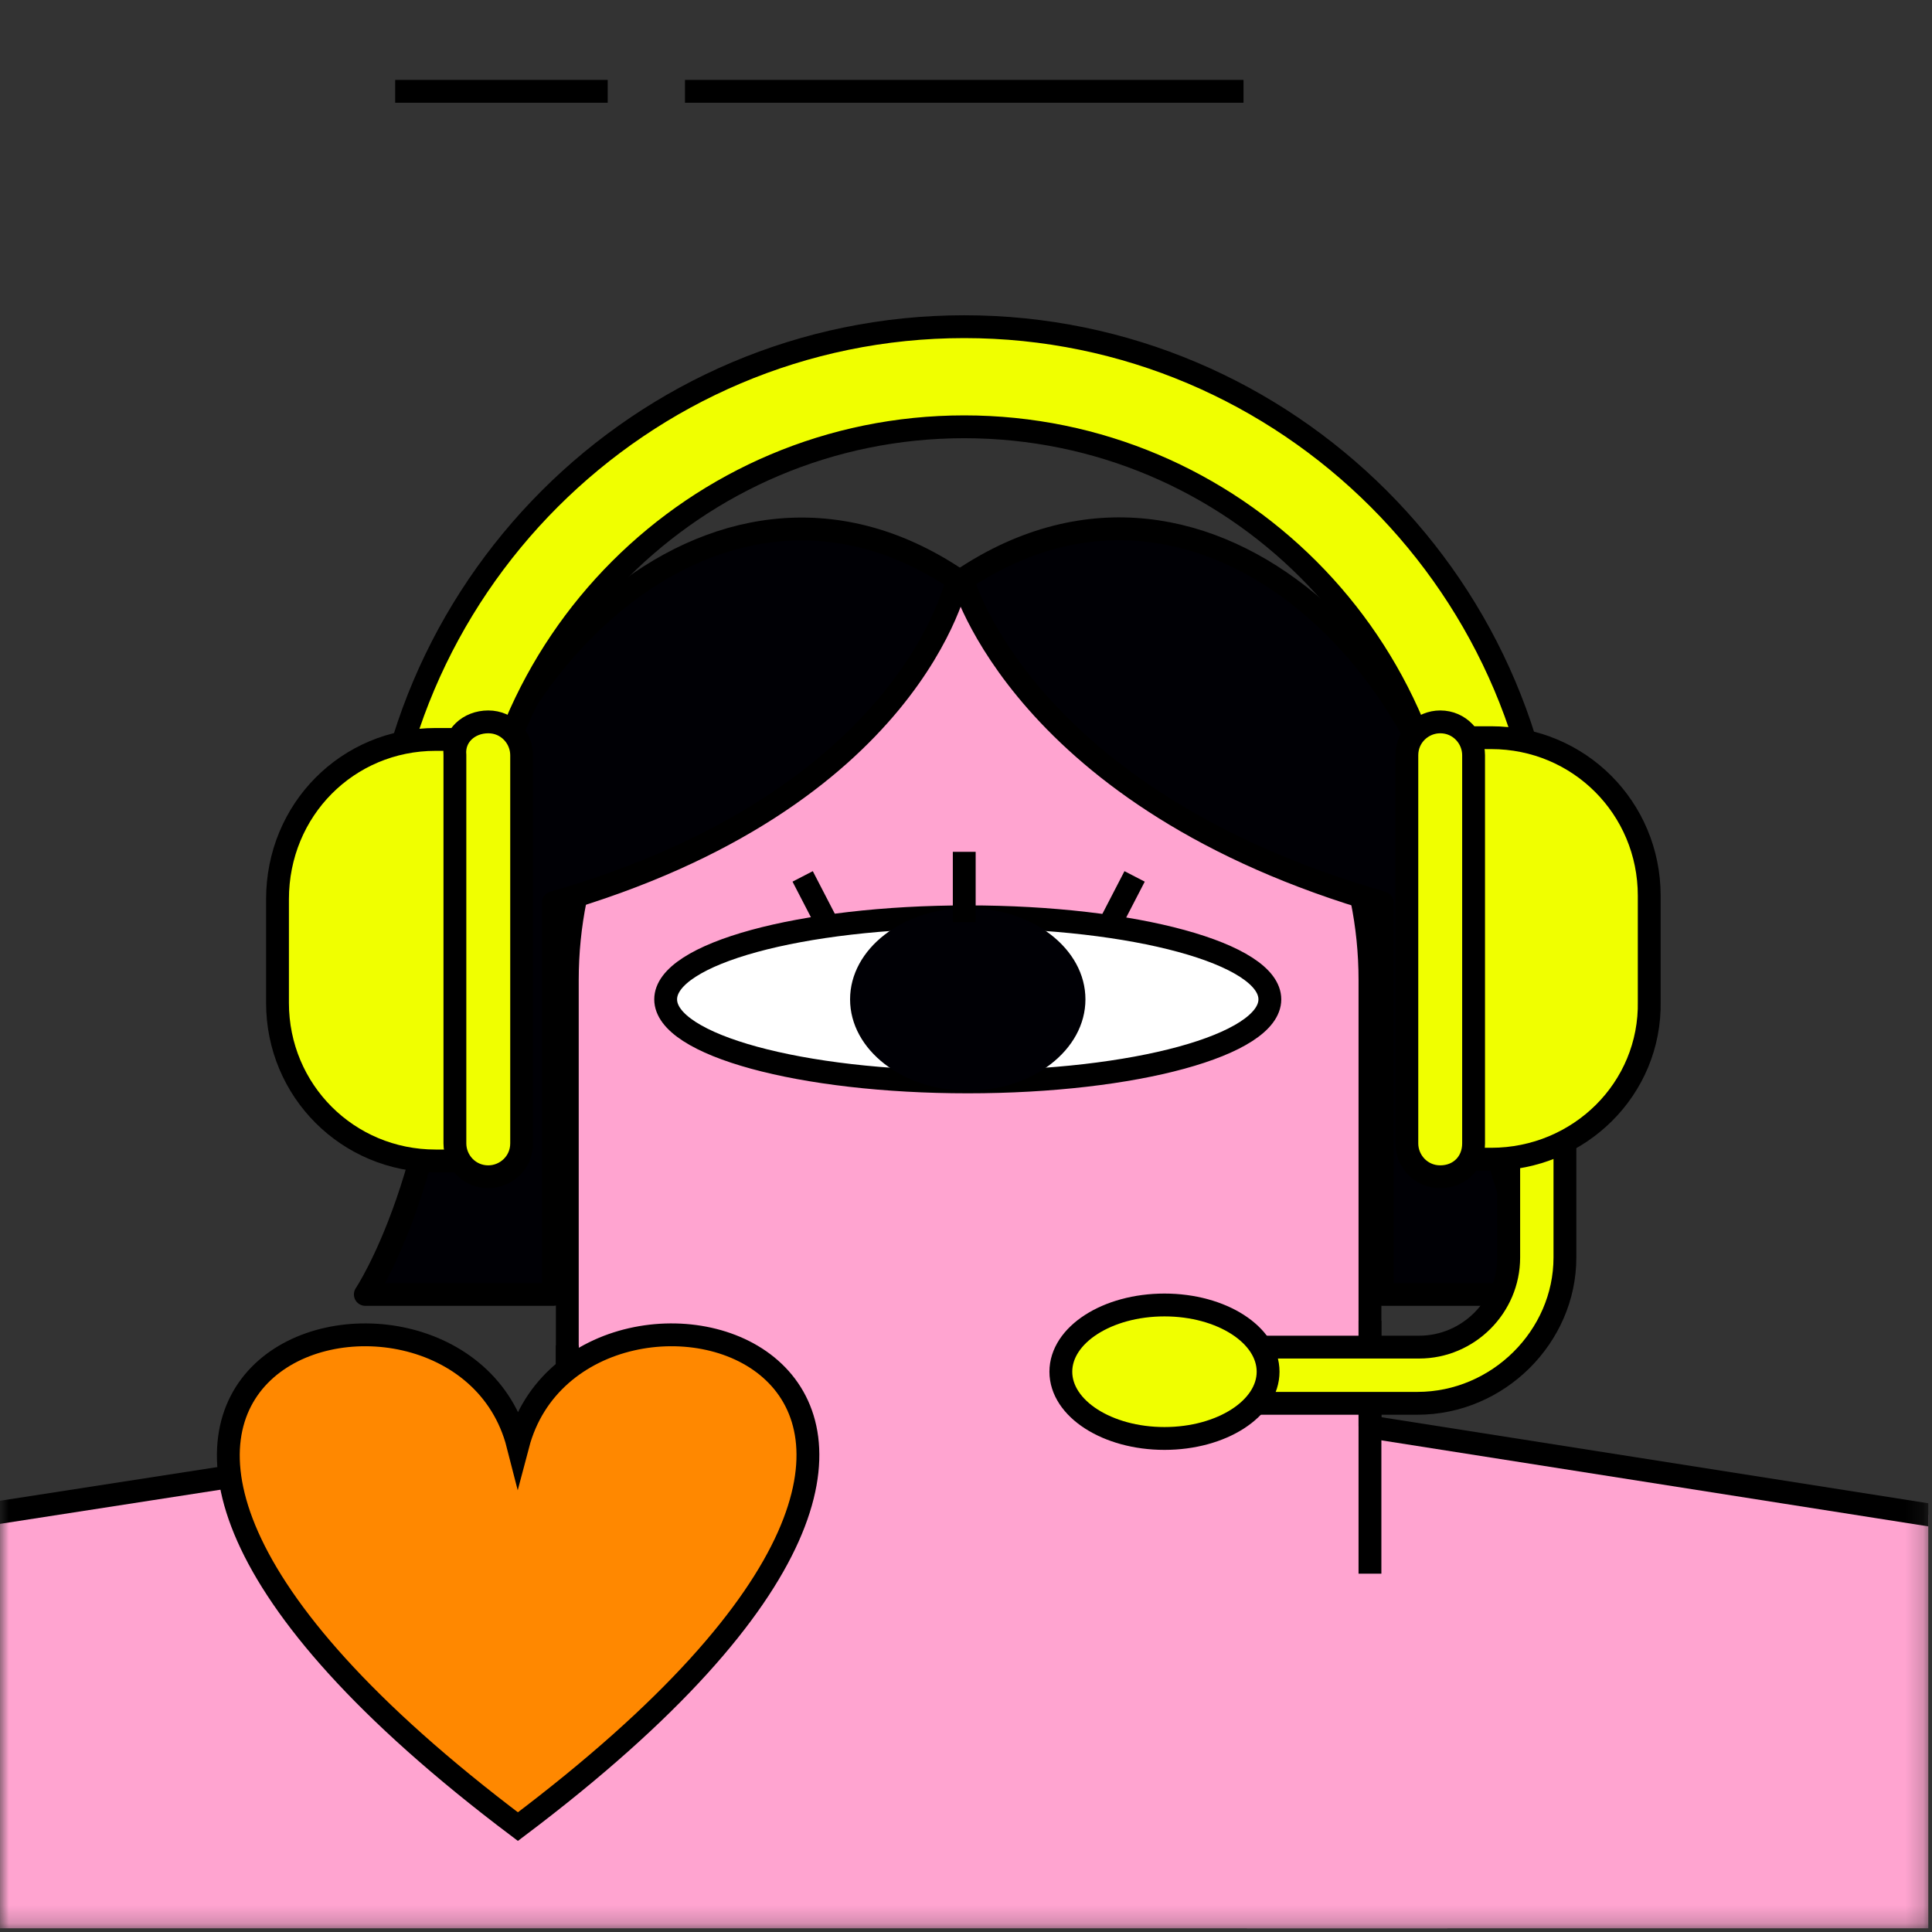 <svg xmlns="http://www.w3.org/2000/svg" width="110" height="110" viewBox="0 0 110 110" fill="none"><rect x="0" y="0" width="110" height="110" fill="#333333" stroke="none"/><g clip-path="url(#clip0_365_3342)"><path d="M22.5 5.2H34.6" stroke="black" stroke-width="1.3" stroke-miterlimit="10"></path><path d="M39 5.2H70.8" stroke="black" stroke-width="1.3" stroke-miterlimit="10"></path><mask id="mask0_365_3342" style="mask-type:luminance" maskUnits="userSpaceOnUse" x="0" y="0" width="110" height="110"><path d="M109.8 0H0V109.8H109.8V0Z" fill="white"></path></mask><g mask="url(#mask0_365_3342)"><path d="M77.7 81.199L115.2 87.099L118.8 87.799V160.799H59" fill="#FFA4D0"></path><path d="M77.7 81.199L115.2 87.099L118.8 87.799V160.799H59" stroke="black" stroke-width="1.3" stroke-miterlimit="10"></path><path d="M78 81.199V55.799C78 43.199 67.8 32.999 55.1 32.999C42.4 32.999 32.3 43.199 32.3 55.799V81.199V81.099L-9 87.499L-7.4 161.299C-7.4 169.399 9.7 175.899 17.8 175.899C25.9 175.899 32.4 169.399 32.4 161.299V155.099C32.4 167.699 42.6 177.899 55.2 177.899C67.8 177.899 78 167.699 78 155.099V161.299C78 169.399 84.5 175.899 92.6 175.899" fill="#FFA4D0"></path><path d="M78 81.199V55.799C78 43.199 67.8 32.999 55.1 32.999C42.4 32.999 32.3 43.199 32.3 55.799V81.199V81.099L-9 87.499L-7.4 161.299C-7.4 169.399 9.7 175.899 17.8 175.899C25.9 175.899 32.4 169.399 32.4 161.299V155.099C32.4 167.699 42.6 177.899 55.2 177.899C67.8 177.899 78 167.699 78 155.099V161.299C78 169.399 84.5 175.899 92.6 175.899" stroke="black" stroke-width="1.3" stroke-miterlimit="10"></path><path d="M32.3 76.599V89.599" stroke="black" stroke-width="1.3" stroke-linejoin="round"></path><path d="M78 75.199V89.599" stroke="black" stroke-width="1.3" stroke-linejoin="round"></path><path d="M45.7 49.899L47.2 52.799" stroke="black" stroke-width="1.3" stroke-linejoin="round"></path><path d="M64.6 49.899L63.1 52.799" stroke="black" stroke-width="1.3" stroke-linejoin="round"></path><path d="M55.1 61.599C64.599 61.599 72.3 59.495 72.3 56.899C72.3 54.303 64.599 52.199 55.1 52.199C45.601 52.199 37.9 54.303 37.9 56.899C37.9 59.495 45.601 61.599 55.1 61.599Z" fill="white" stroke="black" stroke-width="1.3" stroke-linejoin="round"></path><path d="M55.1 62.099C58.8 62.099 61.8 59.771 61.8 56.899C61.8 54.027 58.8 51.699 55.1 51.699C51.4 51.699 48.4 54.027 48.4 56.899C48.4 59.771 51.4 62.099 55.1 62.099Z" fill="#000005"></path><path d="M54.5 32.999C54.5 32.999 52 45.499 31.5 51.399V73.699H20.8C20.8 73.699 25.5 66.699 25.7 52.999C25.9 39.399 40.4 23.499 54.5 32.999Z" fill="#000005" stroke="black" stroke-width="1.3" stroke-linejoin="round"></path><path d="M54.8 32.999C54.8 32.999 58.2 45.499 78.7 51.399V73.699H88.5C88.5 73.699 83.8 66.699 83.6 52.999C83.4 39.299 69 23.499 54.8 32.999Z" fill="#000005" stroke="black" stroke-width="1.3" stroke-linejoin="round"></path><path d="M88.3 62.2H82.6V52C82.6 36.7 70.2 24.3 54.9 24.3C39.6 24.3 27.2 36.7 27.2 52V62.2H21.5V52C21.5 33.6 36.5 18.6 54.9 18.6C73.3 18.6 88.3 33.6 88.3 52V62.2Z" fill="#F0FF00" stroke="black" stroke-width="1.3" stroke-miterlimit="10"></path><path d="M80.7 79.899H63.6V76.699H80.8C83.6 76.699 85.9 74.399 85.9 71.599V63.899H89.1V71.599C89.1 76.099 85.3 79.899 80.7 79.899Z" fill="#F0FF00" stroke="black" stroke-width="1.3" stroke-miterlimit="10"></path><path d="M24.8 42.1H28.8V66.1H24.8C19.8 66.1 15.8 62.1 15.8 57.1V51.2C15.8 46.1 19.8 42.1 24.8 42.1Z" fill="#F0FF00" stroke="black" stroke-width="1.3" stroke-miterlimit="10"></path><path d="M27.8 41.1C28.9 41.1 29.7 42 29.7 43V65.1C29.7 66.2 28.8 67 27.8 67C26.7 67 25.9 66.1 25.9 65.1V43C25.8 41.9 26.7 41.1 27.8 41.1Z" fill="#F0FF00" stroke="black" stroke-width="1.3" stroke-miterlimit="10"></path><path d="M84.9 66H80.8V42H84.9C89.9 42 93.9 46 93.9 51V57C94 62 89.9 66 84.9 66Z" fill="#F0FF00" stroke="black" stroke-width="1.3" stroke-miterlimit="10"></path><path d="M82 67C80.9 67 80.1 66.1 80.1 65.1V43C80.1 41.9 81 41.1 82 41.1C83.1 41.1 83.9 42 83.9 43V65.1C83.9 66.2 83.1 67 82 67Z" fill="#F0FF00" stroke="black" stroke-width="1.3" stroke-miterlimit="10"></path><path d="M54.9 48.5V52.5" stroke="black" stroke-width="1.3" stroke-linejoin="round"></path><path d="M66.3 81.9C69.558 81.9 72.2 80.198 72.2 78.1C72.2 76.001 69.558 74.3 66.3 74.3C63.041 74.3 60.4 76.001 60.4 78.1C60.4 80.198 63.041 81.9 66.3 81.9Z" fill="#F0FF00" stroke="black" stroke-width="1.3" stroke-miterlimit="10"></path></g><path d="M29.487 82.265C33.029 68.847 64.802 77.386 29.487 104C-5.829 77.386 26.055 68.847 29.487 82.265Z" fill="#FF8800" stroke="black" stroke-width="1.3" stroke-miterlimit="10"></path></g><defs><clipPath id="clip0_365_3342"><rect width="109.8" height="109.8" fill="white"></rect></clipPath></defs></svg>